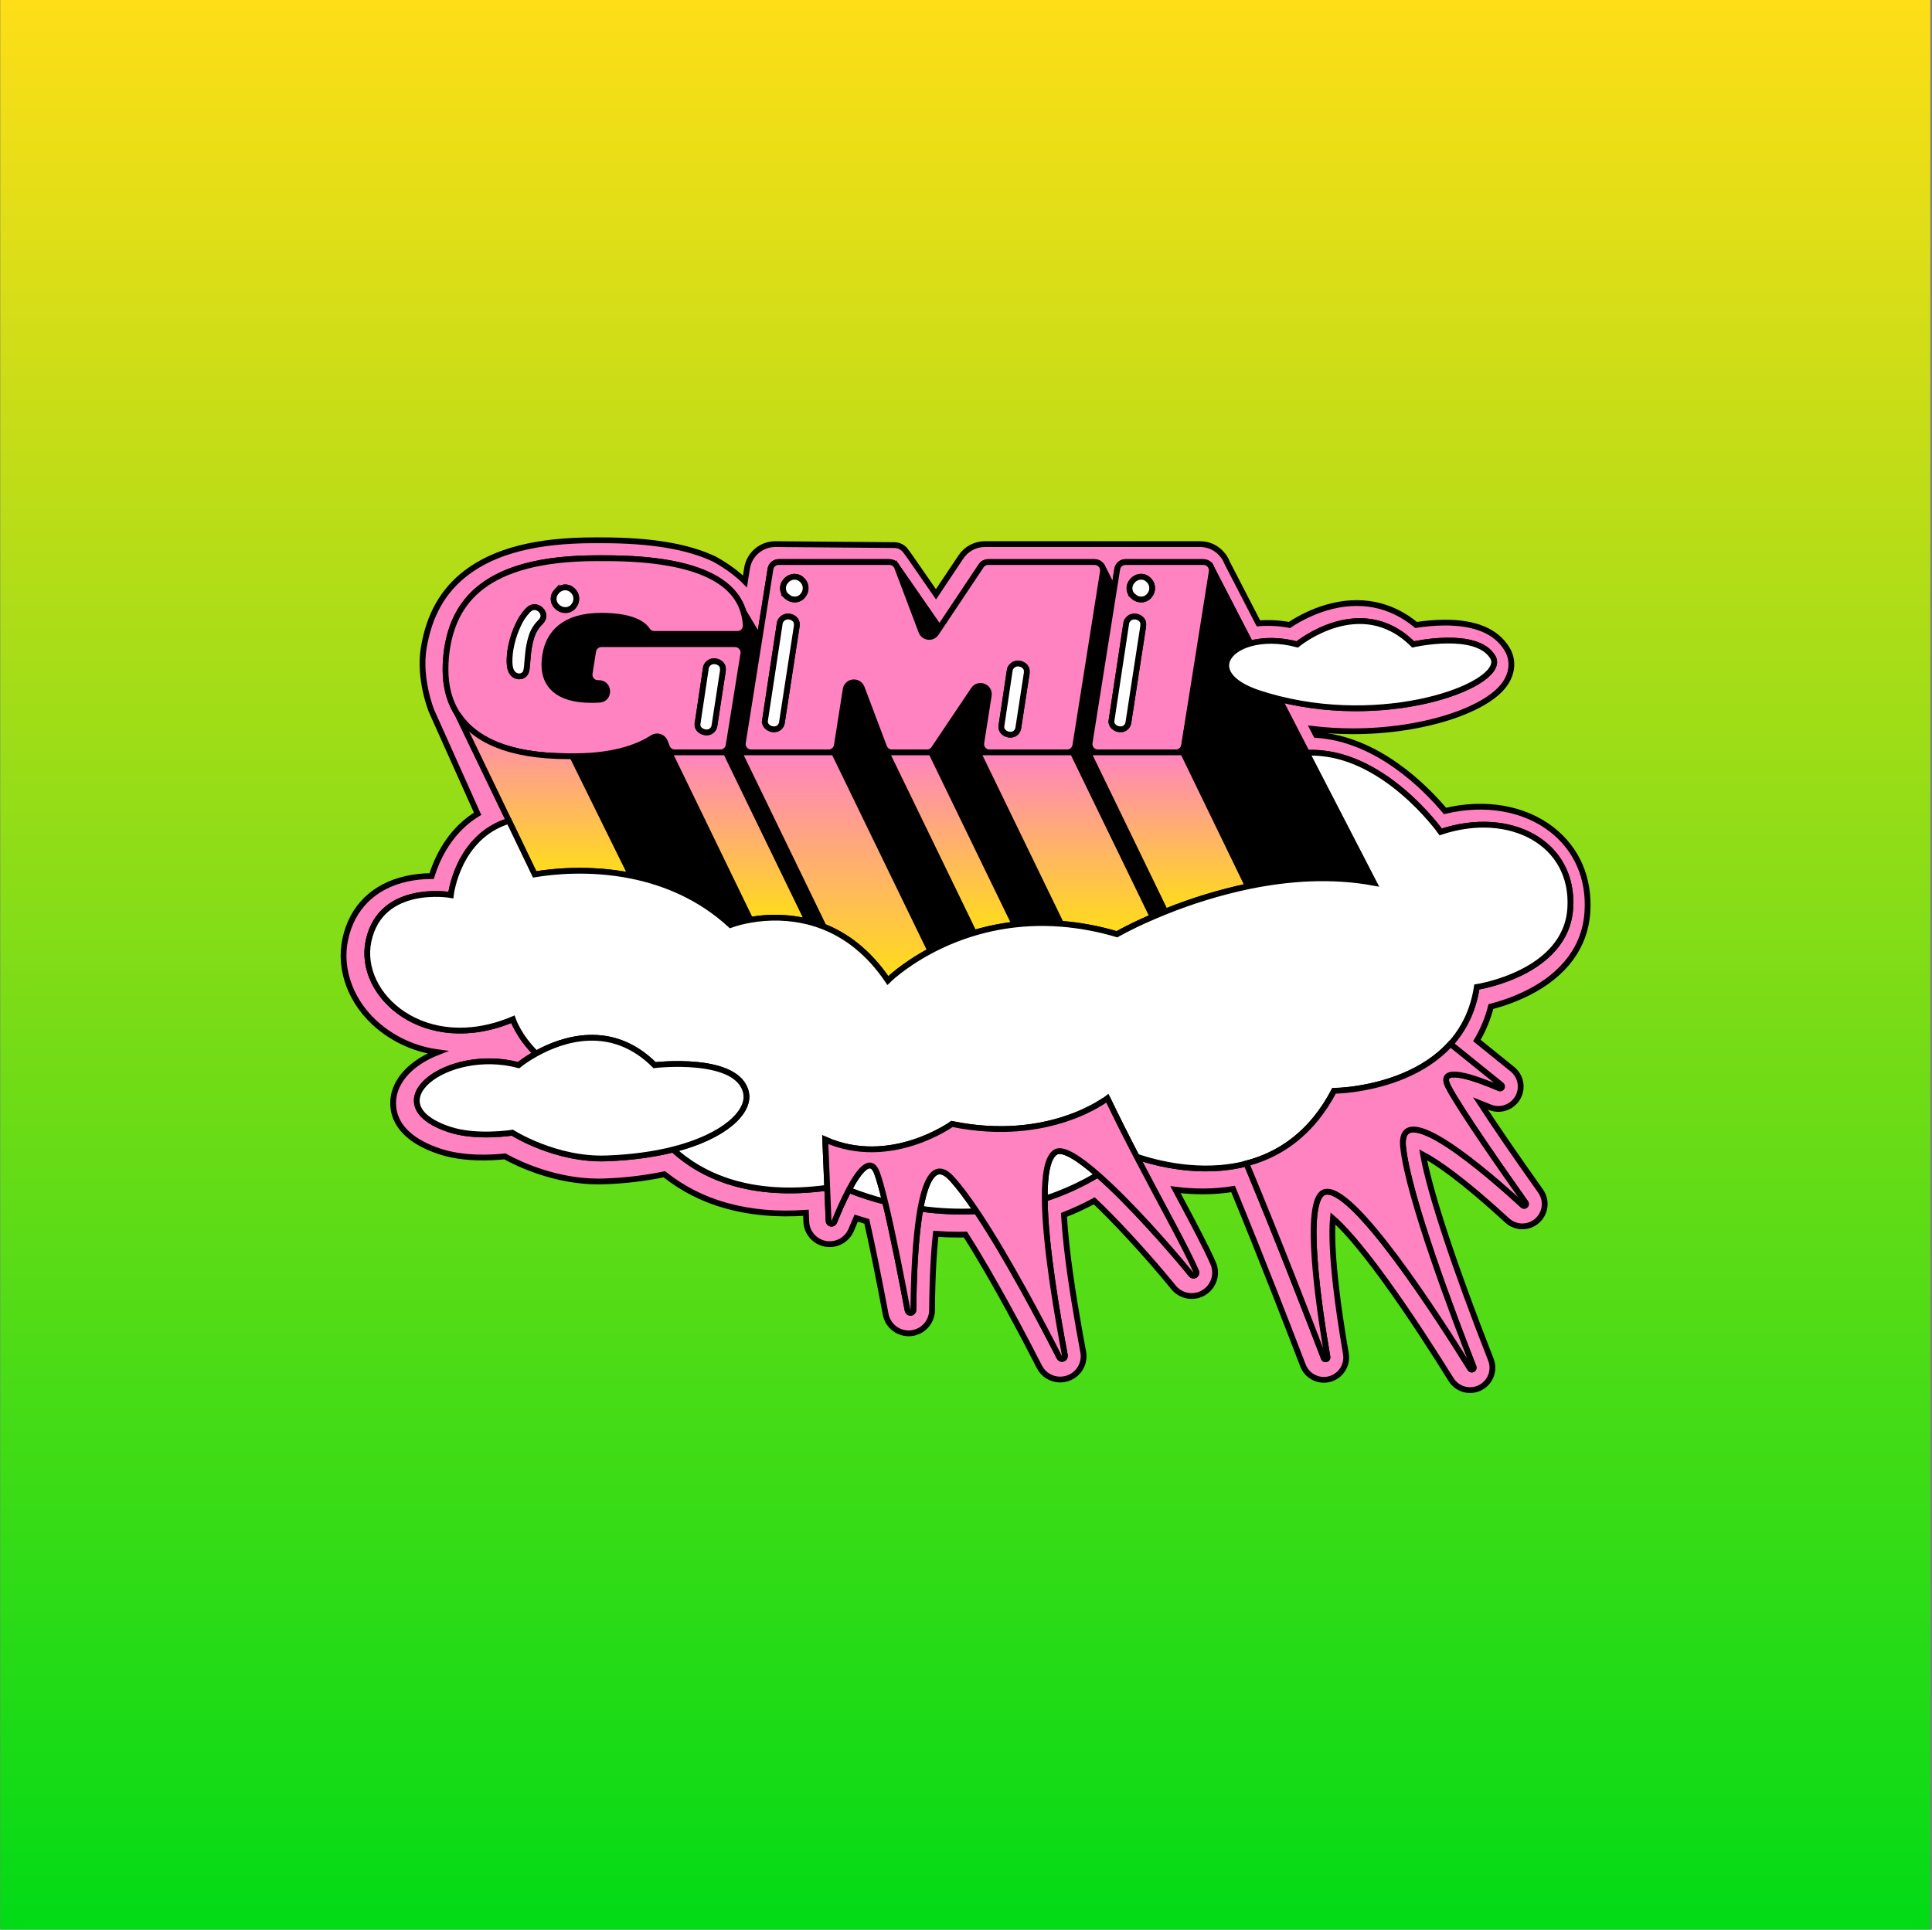 <svg width="1001" height="1000" viewBox="0 0 1001 1000" fill="none" xmlns="http://www.w3.org/2000/svg"><rect x="0" y="0" width="1001" height="1000" fill="#808080" stroke="none"/><defs>
        <linearGradient id="36-background" x2="0" y2="1">
          <stop offset="0" stop-color="#FFDE17" />
          <stop offset="1" stop-color="#00DB16" />
        </linearGradient>
      
        <linearGradient id="36-tertiary" x2="0" y2="1">
          <stop offset="0" stop-color="#FF83C1" />
          <stop offset="1" stop-color="#FFDE17" />
        </linearGradient>
      </defs>
    <g id="Frame 26">
    <rect width="1000" height="1000" transform="translate(0.138)" id="background" fill="url(#36-background)" />
    <path id="Vector" d="M442.238 410.678L443.643 410.556L433.413 389.917L433.541 386.698C433.298 387.62 432.757 388.436 432.002 389.018C431.247 389.6 430.321 389.916 429.367 389.917H432.183L442.238 410.678Z"  stroke="black" stroke-width="3" stroke-miterlimit="10"/>
    <path id="Vector_2" d="M561.033 400.59L561.51 400.548L556.254 389.915L556.62 387.794C556.239 388.44 555.697 388.975 555.046 389.347C554.395 389.719 553.658 389.915 552.908 389.915H555.841L561.033 400.59Z"  stroke="black" stroke-width="3" stroke-miterlimit="10"/>
    <path id="color_one" fill="#FF83C1" d="M401.782 281.978C398.223 281.962 394.776 283.226 392.07 285.539C389.364 287.852 387.579 291.06 387.04 294.578L385.979 301.334C379.159 294.382 369.905 289.641 369.905 289.641C356.229 283.166 337.148 280 311.932 280H307.689C278.13 280 256.525 285.51 241.639 296.832C229.442 306.112 222.309 318.898 219.525 335.863C216.874 352.011 223.582 368.445 223.582 368.445L247.446 421.726C245.793 422.738 244.199 423.845 242.673 425.04C231.664 433.711 226.234 445.632 223.635 454.006C219.292 454.019 214.962 454.488 210.717 455.406C193.715 459.16 182.414 470.254 178.898 486.694C175.435 502.879 182.138 520.263 196.398 532.062C205.088 539.213 215.597 543.803 226.748 545.32C215.659 549.663 207.217 556.875 204.533 565.859C203.059 570.785 200.386 587.57 227.75 596.691C240.181 600.833 254.642 600.027 261.568 599.284C269.125 603.426 287.909 612.293 310.06 612.293C311.062 612.293 312.075 612.293 313.093 612.234C323.548 611.895 333.955 610.664 344.201 608.554C353.646 616.058 364.508 621.58 376.136 624.787C388.647 628.313 402.53 629.56 417.564 628.499L417.755 633.192C417.878 635.953 418.94 638.589 420.766 640.664C422.592 642.738 425.072 644.127 427.795 644.599C430.518 645.071 433.32 644.599 435.738 643.26C438.156 641.921 440.044 639.797 441.089 637.239C441.959 635.085 442.791 633.107 443.587 631.288C445.305 631.847 447.145 632.411 449.107 632.98C451.86 645.177 455.185 661.521 458.87 681.095C459.424 684.056 461.06 686.705 463.46 688.526C465.86 690.347 468.852 691.209 471.852 690.944C474.853 690.679 477.648 689.307 479.692 687.094C481.736 684.881 482.883 681.986 482.909 678.974C483.031 661.935 483.805 649.006 484.845 639.413C488.78 639.699 492.685 639.842 496.559 639.842C497.779 639.842 498.988 639.842 500.203 639.795C515.502 663.759 532.377 696.283 538.496 708.295C539.496 710.289 541.029 711.966 542.927 713.138C544.824 714.311 547.01 714.933 549.24 714.934C550.59 714.934 551.931 714.71 553.207 714.271C555.977 713.349 558.318 711.451 559.792 708.931C561.266 706.411 561.774 703.44 561.22 700.574C558.569 686.298 554.761 665.043 552.608 645.421C551.929 639.286 551.5 634.062 551.245 629.607C556.627 627.49 561.878 625.054 566.969 622.31C569.62 624.803 572.542 627.693 575.836 631.06C587.81 643.305 600.638 658.027 608.036 667.185C609.884 669.454 612.491 670.977 615.374 671.474C618.258 671.971 621.224 671.409 623.725 669.89C626.227 668.372 628.094 666 628.984 663.212C629.873 660.425 629.724 657.409 628.564 654.723C624.884 646.238 618.112 633.558 610.274 618.863L609.028 616.53C613.703 617.119 618.411 617.418 623.123 617.426H623.696C628.782 617.408 633.858 616.993 638.879 616.185C653.839 652.464 668.767 691.129 675.083 707.621C676.109 710.314 678.102 712.527 680.672 713.829C683.242 715.131 686.205 715.428 688.982 714.663C691.76 713.898 694.153 712.125 695.693 709.69C697.234 707.255 697.812 704.334 697.314 701.496C695.352 690.201 692.716 673.432 691.284 657.73C690.043 644.122 690.176 636.051 690.605 631.4C695.203 635.377 703.471 644.048 717.174 662.868C731.079 681.96 744.84 703.702 751.803 714.908C753.323 717.371 755.711 719.176 758.495 719.967C761.28 720.758 764.26 720.477 766.848 719.181C769.436 717.884 771.445 715.665 772.478 712.961C773.512 710.257 773.496 707.265 772.432 704.572C753.569 656.584 740.773 617.797 737.336 598.414C744.103 602.005 757.372 610.834 780.901 632.482C783.006 634.422 785.754 635.515 788.617 635.548C791.479 635.582 794.252 634.554 796.402 632.664C798.551 630.773 799.925 628.154 800.257 625.311C800.589 622.467 799.856 619.602 798.2 617.267C784.767 598.293 774.034 582.632 766.986 571.772C768.446 572.348 770.023 573 771.716 573.729C774.288 574.84 777.176 574.982 779.844 574.127C782.513 573.272 784.781 571.479 786.228 569.08C787.675 566.681 788.204 563.839 787.716 561.08C787.228 558.321 785.757 555.832 783.574 554.075L765.199 539.227C768.455 533.743 770.902 527.819 772.464 521.636C779.084 519.941 785.508 517.556 791.63 514.519C810.657 504.931 821.327 490.454 822.467 472.657C823.591 455.125 816.973 439.889 803.827 429.76C789.508 418.724 769.319 415.346 748.674 420.267C738.652 408.319 713.706 382.833 681.855 380.876L680.264 377.773C687.156 378.567 694.088 378.966 701.026 378.967C710.08 378.972 719.122 378.287 728.072 376.92C751.777 373.276 771.229 365.099 778.828 355.58C783.659 349.524 784.407 342.322 780.822 336.367C775.238 327.065 764.122 322.467 747.794 322.658C743.076 322.742 738.37 323.153 733.709 323.889C720.451 312.948 704.542 309.83 687.27 314.873C680.469 316.919 674.008 319.957 668.094 323.889C662.79 322.891 657.378 322.606 651.999 323.04L635.798 291.672C635.382 290.549 634.832 289.481 634.159 288.49L633.289 287.43C631.911 285.726 630.168 284.351 628.19 283.407C626.212 282.463 624.048 281.973 621.856 281.973H510.305C507.849 281.971 505.43 282.576 503.265 283.735C501.099 284.893 499.253 286.568 497.891 288.612L484.946 308L471.762 288.962C471.529 288.596 471.285 288.236 471.02 287.902L469.201 285.436C468.551 284.56 467.714 283.841 466.75 283.331C465.787 282.821 464.722 282.533 463.632 282.487L401.782 281.978ZM813.574 470.689C811.4 504.528 765.156 511.454 765.156 511.454C763.237 524.017 758.135 533.648 751.453 541.035L777.842 562.327C778.023 562.476 778.146 562.686 778.186 562.917C778.226 563.149 778.182 563.387 778.061 563.589C777.94 563.791 777.751 563.943 777.528 564.017C777.304 564.091 777.062 564.082 776.845 563.992C765.268 559.002 743.965 551.079 750.451 563.462C756.64 575.256 779.65 608.124 790.474 623.419C790.607 623.617 790.664 623.857 790.633 624.093C790.603 624.33 790.487 624.548 790.307 624.705C790.128 624.863 789.897 624.949 789.658 624.949C789.419 624.948 789.189 624.86 789.01 624.702C770.783 607.928 724.248 567.481 726.964 594.358C729.615 620.242 753.569 683.254 763.486 708.475C763.568 708.702 763.564 708.95 763.475 709.174C763.386 709.398 763.217 709.581 763.002 709.688C762.786 709.796 762.538 709.82 762.306 709.757C762.074 709.694 761.873 709.547 761.741 709.345C745.418 683.01 700.48 613.115 686.188 617.834C674.866 621.547 683.611 679.26 687.779 703.331C687.819 703.57 687.77 703.815 687.641 704.019C687.511 704.224 687.311 704.373 687.078 704.439C686.845 704.505 686.596 704.482 686.379 704.375C686.162 704.269 685.992 704.086 685.902 703.861C678.599 684.77 661.841 641.428 645.778 602.98C622.036 609.159 598.353 602.652 588.887 599.411C602.017 624.633 614.421 646.71 619.751 658.981C619.899 659.318 619.92 659.698 619.809 660.049C619.698 660.4 619.463 660.698 619.149 660.889C618.834 661.08 618.46 661.15 618.098 661.086C617.735 661.022 617.409 660.828 617.179 660.54C607.458 648.513 585.827 623.726 568.756 608.787C560.105 613.963 550.897 618.143 541.307 621.25C541.503 646.174 548.201 683.46 551.744 702.477C551.805 702.835 551.737 703.202 551.552 703.514C551.366 703.825 551.076 704.061 550.732 704.177C550.389 704.293 550.015 704.283 549.678 704.149C549.342 704.014 549.064 703.764 548.896 703.443C540.284 686.526 521.892 651.419 505.941 627.698C496.239 628.179 486.515 627.742 476.896 626.394C474.064 642.006 473.358 663.802 473.252 678.857C473.249 679.234 473.106 679.596 472.851 679.873C472.596 680.15 472.247 680.323 471.872 680.356C471.496 680.39 471.122 680.283 470.821 680.056C470.521 679.829 470.316 679.498 470.245 679.128C467.228 663.112 462.556 639.206 458.579 622.782C452.186 621.159 445.905 619.126 439.774 616.694C436.831 622.268 434.115 628.594 432.233 633.261C432.1 633.582 431.861 633.848 431.556 634.015C431.25 634.182 430.897 634.239 430.555 634.177C430.213 634.115 429.903 633.937 429.675 633.674C429.448 633.411 429.317 633.078 429.305 632.731L428.605 615.533C388.445 621.032 363.653 609.334 348.741 595.715C339.115 598.144 327.666 599.809 314.387 600.302C287.728 601.289 265.466 586.976 265.466 586.976C265.466 586.976 246.863 589.988 232.794 585.295C193.084 572.037 231.261 542.069 268.701 551.98C271.565 549.733 274.613 547.728 277.812 545.988C268.69 537.068 265.736 528.212 265.736 528.212C220.183 547.393 184.944 515.734 190.963 487.595C197.406 457.484 233.605 463.832 233.605 463.832C233.605 463.832 237.009 433.541 263.716 425.39L237.322 370.604L237.524 370.704C232.571 363.37 230.863 355.002 230.863 347.095C230.859 343.456 231.125 339.823 231.659 336.224C235.371 312.757 250.22 289.291 309.349 289.291H313.592C365.594 289.291 381.127 303.482 385.184 316.973L393.504 330.878L399.205 294.923C399.366 293.911 399.881 292.99 400.658 292.323C401.435 291.655 402.423 291.286 403.447 291.28H460.816C461.694 291.28 462.551 291.548 463.273 292.047C463.995 292.546 464.547 293.253 464.857 294.074L467.684 301.557L466.82 296.726L486.791 325.564L508.396 293.215C508.791 292.624 509.326 292.14 509.953 291.805C510.58 291.47 511.281 291.295 511.991 291.296H567.197C567.819 291.299 568.434 291.436 568.998 291.699C569.563 291.962 570.064 292.343 570.467 292.818C570.87 293.293 571.165 293.849 571.333 294.448C571.501 295.048 571.537 295.676 571.439 296.291L559.91 369.092L572.638 296.784L577.14 305.747L578.858 294.923C579.018 293.911 579.533 292.989 580.31 292.321C581.087 291.654 582.076 291.285 583.101 291.28H623.542C624.165 291.283 624.779 291.42 625.344 291.683C625.908 291.946 626.409 292.328 626.812 292.802C627.215 293.277 627.511 293.833 627.679 294.432C627.846 295.032 627.883 295.66 627.785 296.275L614.501 380.133L614.559 380.245L628.564 296.111L647.878 333.503C654.332 331.7 662.812 331.493 672.177 333.975C672.177 333.975 705.003 306.775 732.203 333.975C732.203 333.975 765.024 326.471 773.466 340.54C781.421 353.84 722.318 377.206 662.727 362.246L677.141 390.156C716.188 388.295 746.468 431.128 746.468 431.128C782.402 419.143 815.764 436.85 813.574 470.689Z"  stroke="black" stroke-width="3" stroke-miterlimit="10"/>
    <path id="Vector_3" d="M577.505 434.628L577.972 433.928L561.479 400.551L561.002 400.593L577.505 434.628Z" fill="white" stroke="black" stroke-width="3" stroke-miterlimit="10"/>
    <path id="Vector_4" d="M417.692 475.745H418.541L415.921 470.442H415.12L417.692 475.745Z" fill="white" stroke="black" stroke-width="3" stroke-miterlimit="10"/>
    <path id="Vector_5" d="M446.557 419.587L455.695 434.86L443.635 410.556L442.235 410.678L446.557 419.587Z" fill="white" stroke="black" stroke-width="3" stroke-miterlimit="10"/>
    <path id="Vector_6" d="M644.687 455.392L644.836 454.469L639.416 443.502L639.294 444.271L644.687 455.392Z" fill="white" stroke="black" stroke-width="3" stroke-miterlimit="10"/>
    <path id="Vector_7" d="M547.029 597.017C542.722 599.52 541.195 608.859 541.312 621.252C550.909 618.135 560.123 613.942 568.777 608.753C559.003 600.199 550.725 594.869 547.029 597.017Z" fill="white" stroke="black" stroke-width="3" stroke-miterlimit="10"/>
    <path id="Vector_8" d="M439.774 616.691C445.91 619.124 452.197 621.157 458.595 622.779C457.004 616.299 455.556 610.985 454.353 607.777C451.028 599.112 445.019 606.7 439.774 616.691Z" fill="white" stroke="black" stroke-width="3" stroke-miterlimit="10"/>
    <path id="Vector_9" d="M476.89 626.394C486.507 627.744 496.23 628.183 505.929 627.704C501.321 620.847 496.914 614.934 493 610.697C484.563 601.549 479.69 610.946 476.89 626.394Z" fill="white" stroke="black" stroke-width="3" stroke-miterlimit="10"/>
    <path id="Vector_10" d="M477.037 482.446L482.043 492.771C482.658 492.442 483.289 492.113 483.931 491.785L478.352 480.537L477.037 482.446Z" stroke="black" stroke-width="3" stroke-miterlimit="10"/>
    <path id="Vector_11" d="M577.526 434.626L597.19 475.173L598.166 474.754L578.014 433.92L577.526 434.626Z" stroke="black" stroke-width="3" stroke-miterlimit="10"/>
    <path id="Vector_12" d="M639.314 444.274L639.436 443.505L639.229 443.091L639.107 443.844L639.314 444.274Z" stroke="black" stroke-width="3" stroke-miterlimit="10"/>
    <path id="Vector_13" d="M644.703 455.399L646.612 459.34L647.196 459.218L644.846 454.445L644.703 455.399Z" stroke="black" stroke-width="3" stroke-miterlimit="10"/>
    <path id="Vector_14" d="M417.692 475.745L418.583 477.596C418.917 477.676 419.246 477.761 419.58 477.851L418.52 475.729L417.692 475.745Z" stroke="black" stroke-width="3" stroke-miterlimit="10"/>
    <path id="Vector_15" d="M415.128 470.441H415.929L399.452 437.095L399.659 438.538L415.128 470.441Z" stroke="black" stroke-width="3" stroke-miterlimit="10"/>
    <path id="Vector_16" d="M556.592 387.814L556.226 389.935L561.481 400.568L577.974 433.945L598.125 474.779C599.893 474.023 601.762 473.247 603.731 472.451L563.74 389.914H568.799C568.175 389.914 567.558 389.778 566.99 389.517C566.423 389.255 565.919 388.874 565.514 388.4C565.108 387.925 564.81 387.368 564.64 386.767C564.47 386.166 564.433 385.535 564.53 384.918L577.099 305.743L572.596 296.781L559.869 369.088L557.143 386.27C557.061 386.816 556.874 387.34 556.592 387.814Z" fill="black" stroke="black" stroke-width="3" stroke-miterlimit="10"/>
    <path id="Vector_17" d="M609.23 389.917H612.943L614.534 380.244L614.475 380.133L613.505 386.274C613.343 387.291 612.824 388.216 612.04 388.884C611.256 389.552 610.26 389.918 609.23 389.917V389.917Z" fill="black" stroke="black" stroke-width="3" stroke-miterlimit="10"/>
    <path id="Vector_18" d="M639.201 443.089L612.924 389.915L639.079 443.842L639.201 443.089Z" fill="black" stroke="black" stroke-width="3" stroke-miterlimit="10"/>
    <path id="Vector_19" d="M485.039 328.172L486.784 325.563L466.817 296.725L467.687 301.556L477.424 327.302C477.707 328.04 478.187 328.686 478.812 329.169C479.437 329.653 480.182 329.956 480.968 330.046C481.753 330.136 482.547 330.008 483.265 329.678C483.983 329.348 484.596 328.827 485.039 328.172V328.172Z" fill="black" stroke="black" stroke-width="3" stroke-miterlimit="10"/>
    <path id="Vector_20" d="M512.726 389.918C512.102 389.917 511.485 389.782 510.918 389.521C510.352 389.26 509.848 388.879 509.443 388.405C509.037 387.931 508.739 387.375 508.569 386.774C508.398 386.174 508.36 385.544 508.457 384.927L512.317 360.448C513.039 355.877 507.014 353.528 504.463 357.367L485.579 385.474L541.373 478.368C544.099 478.4 546.883 478.517 549.725 478.739L506.648 389.918H512.726Z" fill="black" stroke="black" stroke-width="3" stroke-miterlimit="10"/>
    <path id="Vector_21" d="M383.974 328.074L388.678 361.181L393.487 330.874L385.151 316.969C385.821 319.247 386.225 321.594 386.355 323.964C386.405 324.807 386.206 325.647 385.783 326.378C385.36 327.108 384.73 327.698 383.974 328.074V328.074Z" fill="black" stroke="black" stroke-width="3" stroke-miterlimit="10"/>
    <path id="Vector_22" d="M399.455 437.097L415.937 470.443L418.557 475.746L419.618 477.867C422.049 478.515 424.441 479.303 426.782 480.227L396.804 418.44L399.455 437.097Z" fill="black" stroke="black" stroke-width="3" stroke-miterlimit="10"/>
    <path id="Vector_23" d="M477.045 482.445L478.36 480.536L455.7 434.861L446.562 419.588L477.045 482.445Z" fill="black" stroke="black" stroke-width="3" stroke-miterlimit="10"/>
    <path id="Vector_24" d="M483.905 388.003C483.511 388.593 482.978 389.076 482.353 389.41C481.727 389.744 481.029 389.918 480.32 389.918H482.495L525.768 479.153C530.951 478.568 536.165 478.305 541.38 478.368L485.586 385.495L483.905 388.003Z" fill="black" stroke="black" stroke-width="3" stroke-miterlimit="10"/>
    <path id="Vector_25" d="M462.118 389.914C461.24 389.914 460.384 389.646 459.662 389.147C458.94 388.647 458.387 387.94 458.077 387.119L446.474 356.393C446.139 355.497 445.516 354.737 444.703 354.233C443.89 353.729 442.933 353.509 441.982 353.607C441.03 353.706 440.138 354.117 439.445 354.776C438.753 355.436 438.298 356.307 438.153 357.252L433.577 386.265C433.555 386.41 433.525 386.554 433.487 386.695L433.359 389.914L443.6 410.554L455.654 434.858L478.314 480.533L483.893 491.781C490.541 488.385 497.485 485.602 504.638 483.466L459.281 389.914H462.118Z" fill="black" stroke="black" stroke-width="3" stroke-miterlimit="10"/>
    <path id="Vector_26" d="M399.665 438.54L399.458 437.097L396.806 418.441L382.971 389.916H389.175C388.551 389.916 387.934 389.78 387.366 389.519C386.799 389.257 386.295 388.876 385.89 388.401C385.484 387.927 385.186 387.37 385.016 386.769C384.846 386.168 384.809 385.537 384.906 384.92L388.671 361.183L383.968 328.076C383.372 328.377 382.715 328.533 382.048 328.532H338.976C338.269 328.534 337.572 328.361 336.948 328.029C336.323 327.696 335.791 327.216 335.396 326.628C333.402 323.637 327.972 319.119 311.331 319.119C292.107 319.119 284.418 328.4 282.562 338.873C282.211 340.753 282.034 342.662 282.031 344.574C282.031 354.65 288.528 362.737 306.293 362.737C307.794 362.737 309.215 362.695 310.535 362.621C316.104 362.297 315.839 353.987 310.254 353.987H309.724C309.102 353.983 308.488 353.845 307.924 353.582C307.36 353.319 306.859 352.937 306.456 352.463C306.054 351.989 305.758 351.433 305.59 350.834C305.422 350.235 305.385 349.606 305.482 348.992L307.295 337.484C307.456 336.472 307.971 335.55 308.747 334.882C309.524 334.213 310.513 333.843 311.538 333.835H380.902C381.526 333.839 382.141 333.977 382.706 334.241C383.27 334.505 383.772 334.887 384.175 335.363C384.578 335.838 384.873 336.396 385.04 336.996C385.208 337.596 385.244 338.226 385.145 338.841L377.519 386.283C377.357 387.293 376.841 388.213 376.064 388.878C375.287 389.543 374.299 389.911 373.277 389.916H376.087L399.665 438.54Z" fill="black" stroke="black" stroke-width="3" stroke-miterlimit="10"/>
    <path id="Vector_27" d="M349.604 389.918C348.698 389.915 347.815 389.629 347.08 389.099C346.345 388.569 345.794 387.823 345.505 386.964C345.202 386.078 344.842 385.145 344.444 384.227C344.196 383.652 343.825 383.137 343.358 382.72C342.891 382.302 342.338 381.991 341.739 381.808C341.139 381.625 340.507 381.575 339.886 381.662C339.265 381.748 338.671 381.968 338.144 382.308C332.226 386.158 319.954 391.906 297.676 391.906H296.541L327.066 453.836C344.036 457.241 362.432 464.607 378.506 479.36C381.867 478.169 385.328 477.281 388.847 476.708L346.73 389.918H349.604Z" fill="black" stroke="black" stroke-width="3" stroke-miterlimit="10"/>
    <g id="color_two" fill="#FF83C1">
    <path id="Vector_28" d="M294.488 391.903H297.669C319.942 391.903 332.219 386.155 338.137 382.305C338.664 381.965 339.259 381.745 339.88 381.659C340.5 381.572 341.133 381.622 341.732 381.805C342.332 381.988 342.884 382.299 343.351 382.717C343.819 383.134 344.189 383.649 344.437 384.224C344.841 385.142 345.201 386.075 345.498 386.961C345.787 387.82 346.338 388.566 347.073 389.096C347.809 389.626 348.691 389.912 349.597 389.915H373.265C374.288 389.91 375.276 389.542 376.053 388.877C376.83 388.212 377.346 387.292 377.508 386.282L385.139 338.84C385.237 338.225 385.202 337.595 385.034 336.995C384.867 336.394 384.572 335.837 384.169 335.362C383.766 334.886 383.264 334.504 382.7 334.24C382.135 333.976 381.52 333.838 380.896 333.834H311.569C310.544 333.842 309.555 334.212 308.779 334.88C308.002 335.549 307.487 336.471 307.326 337.483L305.513 348.99C305.416 349.605 305.453 350.234 305.621 350.833C305.789 351.432 306.085 351.987 306.488 352.462C306.89 352.936 307.391 353.318 307.955 353.581C308.519 353.844 309.133 353.982 309.755 353.986H310.285C315.859 353.986 316.119 362.296 310.567 362.619C309.23 362.694 307.809 362.736 306.324 362.736C288.559 362.736 282.062 354.649 282.062 344.573C282.065 342.661 282.243 340.752 282.593 338.872C284.449 328.399 292.138 319.118 311.362 319.118C328.003 319.118 333.434 323.636 335.427 326.627C335.822 327.214 336.354 327.695 336.979 328.027C337.603 328.36 338.3 328.533 339.007 328.531H382.079C382.746 328.532 383.403 328.376 383.999 328.075C384.758 327.702 385.391 327.113 385.817 326.382C386.244 325.651 386.445 324.81 386.396 323.965C386.249 321.593 385.827 319.245 385.139 316.97C381.098 303.479 365.565 289.288 313.547 289.288H309.304C250.175 289.288 235.326 312.754 231.614 336.221C231.08 339.82 230.815 343.454 230.818 347.092C230.818 354.999 232.526 363.367 237.479 370.701C245.598 382.676 262.345 391.903 294.488 391.903ZM361.476 374.567L365.687 346.408C365.754 345.595 366.09 344.828 366.642 344.228C367.031 343.735 367.529 343.338 368.096 343.068C368.663 342.798 369.285 342.661 369.914 342.669C371.131 342.646 372.316 343.068 373.244 343.857C374.305 344.744 374.731 346.005 374.522 347.638L370.163 375.973C370.056 376.771 369.733 377.524 369.229 378.152C368.849 378.606 368.37 378.967 367.828 379.206C367.287 379.446 366.698 379.559 366.106 379.536C364.888 379.559 363.704 379.137 362.776 378.348C362.217 377.911 361.796 377.321 361.566 376.65C361.335 375.979 361.304 375.256 361.476 374.567ZM288.203 306.725C289.151 305.484 290.55 304.669 292.096 304.455C292.856 304.345 293.631 304.401 294.367 304.618C295.104 304.834 295.785 305.208 296.365 305.712C296.98 306.194 297.493 306.795 297.871 307.479C298.25 308.164 298.487 308.917 298.569 309.695C298.65 310.472 298.575 311.259 298.346 312.006C298.118 312.754 297.742 313.449 297.24 314.048C296.778 314.662 296.189 315.169 295.514 315.535C294.839 315.901 294.092 316.118 293.326 316.17C291.765 316.273 290.226 315.755 289.047 314.727C288.437 314.276 287.928 313.703 287.552 313.045C287.175 312.387 286.94 311.658 286.861 310.903C286.781 310.149 286.86 309.387 287.091 308.665C287.322 307.943 287.701 307.277 288.203 306.709V306.725ZM265.055 333.818C265.839 330.428 266.984 327.132 268.47 323.986C269.729 321.126 271.475 318.507 273.63 316.244C274.815 315.059 275.997 314.529 277.178 314.653C278.34 314.752 279.427 315.268 280.238 316.106C281.064 316.885 281.556 317.953 281.612 319.086C281.665 320.216 281.081 321.372 279.915 322.554C277.819 324.618 276.269 327.169 275.402 329.979C274.573 332.63 274.007 335.357 273.71 338.119C273.445 340.753 273.229 343.118 273.063 345.215C272.904 347.309 272.501 348.683 271.854 349.325C271.475 349.731 271.012 350.051 270.498 350.261C269.983 350.47 269.429 350.565 268.874 350.539C267.738 350.484 266.668 349.992 265.888 349.165C264.707 347.981 264.09 345.966 264.037 343.12C264.004 339.99 264.345 336.867 265.055 333.818V333.818Z" stroke="black" stroke-width="3" stroke-miterlimit="10"/>
    <path id="Vector_29" d="M384.885 384.918C384.788 385.535 384.825 386.166 384.995 386.767C385.165 387.368 385.463 387.925 385.868 388.4C386.274 388.874 386.778 389.256 387.345 389.517C387.912 389.778 388.529 389.914 389.154 389.914H429.325C430.278 389.913 431.205 389.597 431.96 389.015C432.715 388.433 433.256 387.617 433.498 386.695C433.537 386.554 433.567 386.41 433.589 386.265L438.155 357.252C438.303 356.311 438.759 355.445 439.451 354.789C440.142 354.134 441.031 353.725 441.979 353.627C442.927 353.529 443.881 353.747 444.692 354.247C445.503 354.748 446.126 355.502 446.465 356.393L458.068 387.119C458.378 387.94 458.931 388.647 459.652 389.146C460.374 389.646 461.231 389.913 462.109 389.914H480.288C480.997 389.914 481.695 389.739 482.32 389.405C482.945 389.071 483.479 388.589 483.873 387.999L485.554 385.491L504.438 357.384C507.015 353.545 513.013 355.894 512.292 360.466L508.431 384.945C508.335 385.561 508.373 386.191 508.543 386.792C508.713 387.392 509.012 387.948 509.417 388.422C509.823 388.897 510.326 389.277 510.893 389.538C511.46 389.8 512.076 389.935 512.7 389.935H552.877C553.626 389.935 554.363 389.739 555.014 389.367C555.665 388.995 556.208 388.46 556.589 387.814C556.877 387.341 557.07 386.817 557.156 386.27L559.882 369.088L571.427 296.271C571.525 295.657 571.489 295.028 571.321 294.428C571.153 293.829 570.857 293.273 570.454 292.798C570.051 292.324 569.55 291.942 568.986 291.679C568.422 291.416 567.807 291.279 567.184 291.276H511.958C511.247 291.275 510.547 291.45 509.92 291.785C509.292 292.12 508.758 292.605 508.362 293.196L486.758 325.545L485.013 328.154C484.572 328.814 483.957 329.34 483.237 329.674C482.517 330.009 481.718 330.138 480.929 330.048C480.14 329.958 479.391 329.653 478.765 329.165C478.138 328.677 477.657 328.027 477.376 327.284L467.656 301.537L464.829 294.055C464.519 293.234 463.966 292.527 463.244 292.027C462.523 291.528 461.666 291.26 460.788 291.26H403.43C402.406 291.266 401.417 291.636 400.64 292.303C399.863 292.97 399.348 293.892 399.187 294.903L393.486 330.858L388.677 361.166L384.885 384.918ZM518.9 375.765L523.11 347.606C523.182 346.793 523.52 346.027 524.07 345.426C524.461 344.934 524.959 344.538 525.526 344.269C526.093 344 526.714 343.864 527.342 343.872C528.56 343.849 529.744 344.271 530.673 345.06C531.712 345.944 532.136 347.204 531.945 348.841L527.586 377.176C527.471 377.975 527.141 378.729 526.632 379.355C526.25 379.808 525.771 380.168 525.23 380.408C524.688 380.648 524.1 380.761 523.508 380.739C522.288 380.762 521.101 380.338 520.172 379.546C519.619 379.105 519.205 378.514 518.979 377.843C518.754 377.172 518.726 376.451 518.9 375.765V375.765ZM407.004 301.225C407.953 299.985 409.351 299.168 410.897 298.95C411.652 298.845 412.422 298.903 413.154 299.119C413.885 299.336 414.562 299.707 415.139 300.206C415.755 300.689 416.267 301.29 416.645 301.974C417.024 302.658 417.261 303.412 417.343 304.189C417.424 304.967 417.349 305.753 417.121 306.501C416.892 307.249 416.516 307.943 416.014 308.543C415.552 309.155 414.964 309.661 414.29 310.027C413.616 310.393 412.871 310.61 412.106 310.664C410.547 310.77 409.009 310.262 407.821 309.248C407.211 308.797 406.702 308.224 406.326 307.566C405.95 306.908 405.714 306.179 405.635 305.425C405.556 304.67 405.634 303.908 405.865 303.186C406.096 302.464 406.475 301.798 406.978 301.23L407.004 301.225ZM396.398 372.954L403.944 323.211C404.016 322.399 404.355 321.634 404.909 321.037C405.301 320.546 405.801 320.152 406.369 319.885C406.937 319.617 407.559 319.484 408.187 319.494C409.405 319.476 410.589 319.902 411.517 320.692C412.578 321.583 412.975 322.845 412.774 324.479L405.1 374.386C404.985 375.186 404.651 375.938 404.135 376.56C403.753 377.013 403.273 377.372 402.73 377.611C402.188 377.849 401.598 377.959 401.006 377.934C399.788 377.951 398.606 377.523 397.681 376.73C397.131 376.288 396.719 375.697 396.496 375.028C396.272 374.358 396.245 373.639 396.419 372.954H396.398Z" stroke="black" stroke-width="3" stroke-miterlimit="10"/>
    <path id="Vector_30" d="M568.829 389.917H609.265C610.289 389.91 611.278 389.541 612.055 388.874C612.832 388.206 613.346 387.285 613.507 386.273L614.478 380.132L627.804 296.274C627.902 295.66 627.866 295.031 627.698 294.431C627.53 293.832 627.235 293.276 626.832 292.801C626.429 292.327 625.928 291.945 625.364 291.682C624.799 291.419 624.185 291.282 623.562 291.279H583.099C582.075 291.284 581.086 291.653 580.308 292.321C579.531 292.988 579.017 293.91 578.857 294.922L577.128 305.746L564.56 384.921C564.462 385.538 564.5 386.169 564.67 386.77C564.839 387.371 565.137 387.928 565.543 388.402C565.949 388.877 566.453 389.258 567.02 389.52C567.587 389.781 568.204 389.917 568.829 389.917V389.917ZM586.562 301.227C587.513 299.988 588.913 299.171 590.46 298.952C591.216 298.847 591.986 298.904 592.717 299.121C593.449 299.338 594.126 299.709 594.703 300.209C595.318 300.692 595.83 301.293 596.209 301.977C596.587 302.661 596.825 303.414 596.906 304.192C596.988 304.97 596.912 305.756 596.684 306.504C596.456 307.252 596.079 307.946 595.577 308.546C595.115 309.158 594.528 309.664 593.853 310.03C593.179 310.396 592.434 310.613 591.669 310.667C590.111 310.773 588.573 310.265 587.384 309.251C586.775 308.8 586.266 308.227 585.889 307.569C585.513 306.911 585.278 306.181 585.198 305.427C585.119 304.673 585.198 303.911 585.429 303.189C585.66 302.467 586.039 301.801 586.541 301.233L586.562 301.227ZM575.956 372.957L583.492 323.214C583.565 322.402 583.906 321.637 584.462 321.04C584.854 320.55 585.352 320.157 585.919 319.891C586.487 319.624 587.108 319.491 587.734 319.502C588.951 319.486 590.133 319.912 591.059 320.7C592.099 321.591 592.518 322.854 592.316 324.487L584.642 374.394C584.527 375.194 584.193 375.947 583.677 376.569C583.296 377.022 582.816 377.382 582.273 377.62C581.731 377.859 581.14 377.969 580.549 377.942C579.331 377.958 578.149 377.53 577.223 376.738C576.673 376.295 576.262 375.703 576.039 375.033C575.816 374.362 575.791 373.642 575.967 372.957H575.956Z" stroke="black" stroke-width="3" stroke-miterlimit="10"/>
    </g>
    <path id="Vector_31" d="M639.221 443.09L639.422 443.504L644.842 454.471L647.192 459.244C667.184 455.139 689.653 453.41 711.889 457.52L677.112 390.171L662.698 362.26C659.279 361.401 655.864 360.418 652.452 359.312C628.53 351.453 632.3 337.855 647.849 333.517L628.556 296.109L614.551 380.243L612.96 389.916L639.221 443.09Z" fill="black" stroke="black" stroke-width="3" stroke-miterlimit="10"/>
    <g id="color_three" fill="url(#36-tertiary)">
    <path id="Vector_32" d="M327.058 453.836L296.534 391.907H294.487C262.345 391.907 245.597 382.679 237.51 370.694L237.309 370.594L263.697 425.412L277.018 453.142C285.97 451.641 305.31 449.477 327.058 453.836Z" stroke="black" stroke-width="3" stroke-miterlimit="10"/>
    <path id="Vector_33" d="M639.304 444.272L639.097 443.848L612.947 389.915H563.761L603.773 472.426C617.635 466.821 631.963 462.441 646.59 459.338L644.681 455.398L639.304 444.272Z" stroke="black" stroke-width="3" stroke-miterlimit="10"/>
    <path id="Vector_34" d="M561.021 400.59L555.84 389.915H506.653L549.73 478.737C559.553 479.518 569.265 481.333 578.707 484.151C584.719 480.85 590.895 477.853 597.209 475.173L577.545 434.626L561.021 400.59Z" stroke="black" stroke-width="3" stroke-miterlimit="10"/>
    <path id="Vector_35" d="M446.54 419.586L442.218 410.677L432.143 389.915H382.967L396.803 418.44L426.755 480.211C438.13 484.719 449.881 493.145 459.994 508.127C459.994 508.127 467.769 500.363 482.029 492.748L477.023 482.422L446.54 419.586Z" stroke="black" stroke-width="3" stroke-miterlimit="10"/>
    <path id="Vector_36" d="M415.147 470.443L399.672 438.539L376.094 389.915H346.747L388.833 476.7C398.713 474.934 408.853 475.239 418.609 477.597L417.719 475.746L415.147 470.443Z" stroke="black" stroke-width="3" stroke-miterlimit="10"/>
    <path id="Vector_37" d="M480.297 389.915H459.281L504.649 483.467C511.54 481.407 518.599 479.963 525.745 479.15L482.472 389.915H480.297Z" stroke="black" stroke-width="3" stroke-miterlimit="10"/>
    </g>
    <path id="Vector_38" d="M397.696 376.738C398.628 377.537 399.821 377.965 401.048 377.942C401.639 377.967 402.229 377.856 402.771 377.618C403.314 377.38 403.794 377.021 404.176 376.568C404.692 375.946 405.026 375.194 405.142 374.394L412.815 324.486C413.017 322.853 412.592 321.591 411.558 320.7C410.63 319.91 409.447 319.484 408.228 319.502C407.6 319.491 406.978 319.625 406.41 319.893C405.842 320.16 405.343 320.554 404.951 321.045C404.396 321.642 404.057 322.407 403.985 323.219L396.434 372.957C396.259 373.642 396.285 374.363 396.509 375.033C396.733 375.704 397.145 376.295 397.696 376.738Z" fill="white" stroke="black" stroke-width="3" stroke-miterlimit="10"/>
    <path id="Vector_39" d="M407.872 309.247C409.06 310.261 410.598 310.769 412.157 310.663C412.922 310.609 413.667 310.392 414.341 310.026C415.015 309.66 415.603 309.154 416.065 308.542C416.567 307.942 416.943 307.248 417.172 306.5C417.4 305.752 417.476 304.966 417.394 304.188C417.312 303.41 417.075 302.657 416.697 301.973C416.318 301.288 415.806 300.687 415.19 300.205C414.613 299.705 413.936 299.335 413.205 299.118C412.473 298.901 411.704 298.843 410.948 298.948C409.402 299.167 408.004 299.984 407.055 301.223C406.553 301.791 406.174 302.457 405.943 303.179C405.712 303.902 405.633 304.664 405.713 305.418C405.792 306.172 406.027 306.901 406.403 307.56C406.78 308.218 407.289 308.791 407.898 309.242L407.872 309.247Z" fill="white" stroke="black" stroke-width="3" stroke-miterlimit="10"/>
    <path id="Vector_40" d="M289.047 314.726C290.231 315.744 291.769 316.253 293.327 316.142C294.093 316.09 294.839 315.874 295.515 315.508C296.19 315.142 296.779 314.635 297.241 314.021C297.738 313.422 298.111 312.729 298.337 311.984C298.563 311.239 298.637 310.456 298.556 309.681C298.474 308.907 298.238 308.157 297.862 307.475C297.486 306.793 296.977 306.193 296.366 305.711C295.786 305.208 295.104 304.835 294.368 304.619C293.631 304.404 292.856 304.349 292.097 304.459C290.55 304.673 289.151 305.489 288.204 306.729C287.705 307.297 287.329 307.961 287.1 308.681C286.871 309.401 286.794 310.161 286.873 310.912C286.952 311.664 287.186 312.391 287.561 313.047C287.935 313.704 288.441 314.275 289.047 314.726V314.726Z" fill="white" stroke="black" stroke-width="3" stroke-miterlimit="10"/>
    <path id="Vector_41" d="M577.224 376.738C578.15 377.53 579.332 377.958 580.549 377.942C581.141 377.968 581.731 377.858 582.274 377.62C582.817 377.382 583.297 377.022 583.678 376.568C584.194 375.946 584.528 375.194 584.643 374.394L592.317 324.487C592.518 322.853 592.1 321.591 591.06 320.7C590.132 319.91 588.948 319.484 587.73 319.502C587.102 319.491 586.48 319.624 585.911 319.892C585.343 320.159 584.844 320.554 584.452 321.045C583.9 321.641 583.56 322.404 583.487 323.214L575.962 372.957C575.787 373.642 575.813 374.363 576.037 375.033C576.261 375.704 576.673 376.296 577.224 376.738V376.738Z" fill="white" stroke="black" stroke-width="3" stroke-miterlimit="10"/>
    <path id="Vector_42" d="M587.404 309.243C588.592 310.257 590.13 310.765 591.688 310.659C592.454 310.605 593.198 310.388 593.873 310.022C594.547 309.656 595.135 309.15 595.597 308.537C596.099 307.938 596.475 307.244 596.703 306.496C596.932 305.748 597.007 304.962 596.926 304.184C596.844 303.406 596.607 302.653 596.228 301.969C595.85 301.284 595.337 300.683 594.722 300.201C594.145 299.701 593.469 299.33 592.737 299.113C592.005 298.896 591.235 298.839 590.479 298.944C588.932 299.162 587.532 299.979 586.582 301.219C586.079 301.787 585.7 302.453 585.469 303.175C585.238 303.897 585.16 304.66 585.239 305.414C585.318 306.168 585.554 306.897 585.93 307.555C586.306 308.214 586.815 308.787 587.425 309.237L587.404 309.243Z" fill="white" stroke="black" stroke-width="3" stroke-miterlimit="10"/>
    <path id="Vector_43" d="M265.846 349.141C266.626 349.967 267.696 350.459 268.831 350.514C269.387 350.54 269.941 350.445 270.456 350.236C270.97 350.026 271.433 349.707 271.812 349.3C272.459 348.658 272.872 347.285 273.021 345.19C273.169 343.095 273.403 340.73 273.668 338.094C273.961 335.332 274.524 332.606 275.349 329.954C276.216 327.144 277.767 324.593 279.862 322.53C281.05 321.347 281.612 320.191 281.559 319.061C281.503 317.928 281.011 316.86 280.185 316.081C279.375 315.243 278.288 314.727 277.126 314.628C275.941 314.522 274.759 315.052 273.578 316.219C271.423 318.482 269.677 321.101 268.418 323.961C266.942 327.117 265.81 330.422 265.04 333.82C264.318 336.857 263.962 339.969 263.979 343.09C264.043 345.943 264.665 347.96 265.846 349.141Z" fill="white" stroke="black" stroke-width="3" stroke-miterlimit="10"/>
    <path id="Vector_44" d="M362.752 378.366C363.68 379.154 364.864 379.576 366.082 379.553C366.679 379.578 367.274 379.465 367.821 379.222C368.367 378.979 368.85 378.614 369.232 378.153C369.745 377.528 370.077 376.775 370.192 375.974L374.535 347.639C374.726 346.006 374.3 344.746 373.257 343.858C372.329 343.07 371.144 342.647 369.927 342.67C369.298 342.662 368.677 342.799 368.109 343.069C367.542 343.339 367.044 343.736 366.655 344.229C366.103 344.83 365.767 345.597 365.7 346.409L361.489 374.569C361.31 375.256 361.333 375.98 361.557 376.654C361.782 377.328 362.196 377.923 362.752 378.366V378.366Z" fill="white" stroke="black" stroke-width="3" stroke-miterlimit="10"/>
    <path id="Vector_45" d="M520.197 379.543C521.126 380.334 522.312 380.758 523.532 380.736C524.124 380.757 524.713 380.644 525.254 380.404C525.795 380.164 526.275 379.804 526.656 379.352C527.166 378.725 527.496 377.972 527.61 377.172L531.97 348.838C532.161 347.204 531.736 345.944 530.697 345.056C529.769 344.268 528.584 343.845 527.367 343.869C526.739 343.86 526.117 343.996 525.55 344.266C524.983 344.535 524.485 344.931 524.095 345.422C523.543 346.025 523.205 346.793 523.135 347.607L518.924 375.772C518.752 376.456 518.781 377.176 519.007 377.844C519.232 378.513 519.645 379.102 520.197 379.543Z" fill="white" stroke="black" stroke-width="3" stroke-miterlimit="10"/>
    <path id="Vector_46" d="M746.429 431.128C746.429 431.128 716.148 388.295 677.102 390.156L711.879 457.506C689.649 453.385 667.18 455.124 647.181 459.229L646.598 459.351C631.964 462.453 617.629 466.833 603.76 472.439C601.79 473.231 599.922 474.007 598.154 474.767L597.179 475.186C590.873 477.864 584.707 480.856 578.702 484.154C569.268 481.337 559.563 479.522 549.748 478.739C546.905 478.517 544.121 478.4 541.395 478.368C536.18 478.305 530.966 478.567 525.783 479.153C518.637 479.965 511.577 481.41 504.687 483.47C497.533 485.605 490.59 488.389 483.941 491.785C483.3 492.114 482.668 492.442 482.053 492.771C467.793 500.365 460.019 508.15 460.019 508.15C449.906 493.169 438.154 484.742 426.779 480.235C424.437 479.303 422.043 478.508 419.609 477.854C419.275 477.763 418.946 477.679 418.612 477.599C408.856 475.242 398.716 474.937 388.835 476.703C385.316 477.276 381.855 478.163 378.494 479.354C362.442 464.601 344.024 457.235 327.054 453.831C305.311 449.471 285.955 451.635 277.014 453.141L263.698 425.411C236.991 433.562 233.587 463.853 233.587 463.853C233.587 463.853 197.388 457.49 190.945 487.617C184.926 515.755 220.165 547.414 265.718 528.233C265.718 528.233 268.672 537.089 277.794 546.009C291.115 538.622 316.761 529.607 339.156 552.002C339.156 552.002 382.832 546.868 386.581 566.559C388.4 576.104 375.79 588.911 348.723 595.726C363.635 609.344 388.427 621.043 428.587 615.544L427.569 590.619C461.329 605.558 493.227 582.5 493.227 582.5C543.797 592.889 573.765 569.194 573.765 569.194C578.681 579.477 583.841 589.67 588.911 599.422C598.377 602.662 622.061 609.169 645.803 602.991C658.493 599.693 671.194 592.772 681.758 579.801C685.384 575.315 688.548 570.475 691.203 565.355C695.445 565.234 699.675 564.821 703.861 564.119C717.034 561.998 737.631 556.366 751.462 541.077C758.144 533.69 763.245 524.06 765.165 511.497C765.165 511.497 811.408 504.571 813.582 470.732C815.757 436.892 782.39 419.143 746.429 431.128Z" fill="white" stroke="black" stroke-width="3" stroke-miterlimit="10"/>
    <path id="Vector_47" d="M652.437 359.276C655.848 360.39 659.264 361.373 662.682 362.225C722.273 377.185 781.403 353.819 773.422 340.519C764.979 326.45 732.158 333.954 732.158 333.954C704.959 306.754 672.132 333.954 672.132 333.954C662.767 331.472 654.287 331.679 647.834 333.482C632.306 337.841 628.514 351.438 652.437 359.276Z" fill="white" stroke="black" stroke-width="3" stroke-miterlimit="10"/>
    <path id="Vector_48" d="M386.573 566.557C382.823 546.866 339.147 551.999 339.147 551.999C316.752 529.604 291.106 538.62 277.785 546.007C274.586 547.747 271.539 549.752 268.674 551.999C231.234 542.088 193.057 572.077 232.767 585.314C246.836 590.007 265.439 586.995 265.439 586.995C265.439 586.995 287.712 601.313 314.36 600.321C327.618 599.828 339.089 598.163 348.714 595.734C375.781 588.899 388.392 576.092 386.573 566.557Z" fill="white" stroke="black" stroke-width="3" stroke-miterlimit="10"/>
    <g id="color_two" fill="#FF83C1">
    <path id="Vector_49" d="M703.843 564.074C699.656 564.776 695.427 565.189 691.184 565.31C688.529 570.43 685.365 575.27 681.739 579.756C671.175 592.727 658.475 599.648 645.784 602.946C661.847 641.394 678.605 684.747 685.908 703.827C685.998 704.051 686.168 704.235 686.385 704.341C686.602 704.448 686.851 704.47 687.084 704.405C687.317 704.339 687.517 704.189 687.647 703.985C687.776 703.78 687.825 703.535 687.785 703.297C683.606 679.226 674.861 621.539 686.194 617.8C700.486 613.08 745.424 682.975 761.747 709.311C761.878 709.513 762.079 709.659 762.312 709.723C762.544 709.786 762.792 709.762 763.008 709.654C763.223 709.547 763.392 709.364 763.481 709.14C763.57 708.916 763.574 708.667 763.492 708.441C753.575 683.219 729.594 620.208 726.969 594.323C724.249 567.447 770.784 607.894 789.016 624.668C789.195 624.826 789.425 624.914 789.664 624.914C789.903 624.915 790.134 624.828 790.313 624.671C790.493 624.513 790.609 624.296 790.639 624.059C790.67 623.822 790.613 623.582 790.479 623.384C779.656 608.09 756.646 575.221 750.457 563.427C743.966 551.066 765.274 558.989 776.85 563.958C777.068 564.047 777.31 564.056 777.534 563.982C777.757 563.908 777.946 563.757 778.067 563.555C778.188 563.353 778.232 563.115 778.192 562.883C778.151 562.651 778.029 562.442 777.847 562.292L751.459 541C737.597 556.321 717 561.98 703.843 564.074Z" stroke="black" stroke-width="3" stroke-miterlimit="10"/>
    <path id="Vector_50" d="M493.219 582.481C493.219 582.481 461.321 605.539 427.577 590.6L428.595 615.525L429.295 632.723C429.307 633.07 429.438 633.403 429.665 633.666C429.892 633.929 430.203 634.106 430.545 634.168C430.887 634.23 431.24 634.173 431.545 634.007C431.851 633.84 432.09 633.574 432.223 633.253C434.105 628.586 436.82 622.259 439.764 616.686C445.035 606.695 451.043 599.106 454.331 607.771C455.546 610.98 457.009 616.293 458.574 622.774C462.562 639.214 467.234 663.077 470.241 679.119C470.311 679.49 470.516 679.82 470.817 680.047C471.117 680.275 471.492 680.382 471.867 680.348C472.242 680.314 472.591 680.142 472.846 679.865C473.102 679.588 473.245 679.226 473.248 678.849C473.354 663.793 474.059 641.998 476.891 626.385C479.691 610.937 484.564 601.54 493.002 610.688C496.91 614.931 501.322 620.838 505.931 627.695C521.888 651.416 540.279 686.523 548.886 703.439C549.054 703.761 549.332 704.011 549.668 704.146C550.005 704.28 550.379 704.29 550.722 704.174C551.066 704.058 551.356 703.822 551.542 703.511C551.727 703.199 551.795 702.832 551.733 702.474C548.186 683.457 541.493 646.166 541.297 621.247C541.202 608.853 542.708 599.504 547.014 597.011C550.726 594.89 558.988 600.193 568.756 608.747C585.827 623.686 607.469 648.473 617.179 660.5C617.409 660.788 617.736 660.981 618.099 661.046C618.461 661.11 618.834 661.04 619.149 660.849C619.464 660.658 619.699 660.359 619.809 660.008C619.92 659.657 619.899 659.278 619.751 658.941C614.448 646.67 602.018 624.593 588.887 599.371C583.828 589.645 578.657 579.453 573.741 569.144C573.757 569.175 543.789 592.87 493.219 582.481Z" stroke="black" stroke-width="3" stroke-miterlimit="10"/>
    </g>
    </g>
    </svg>
    
    